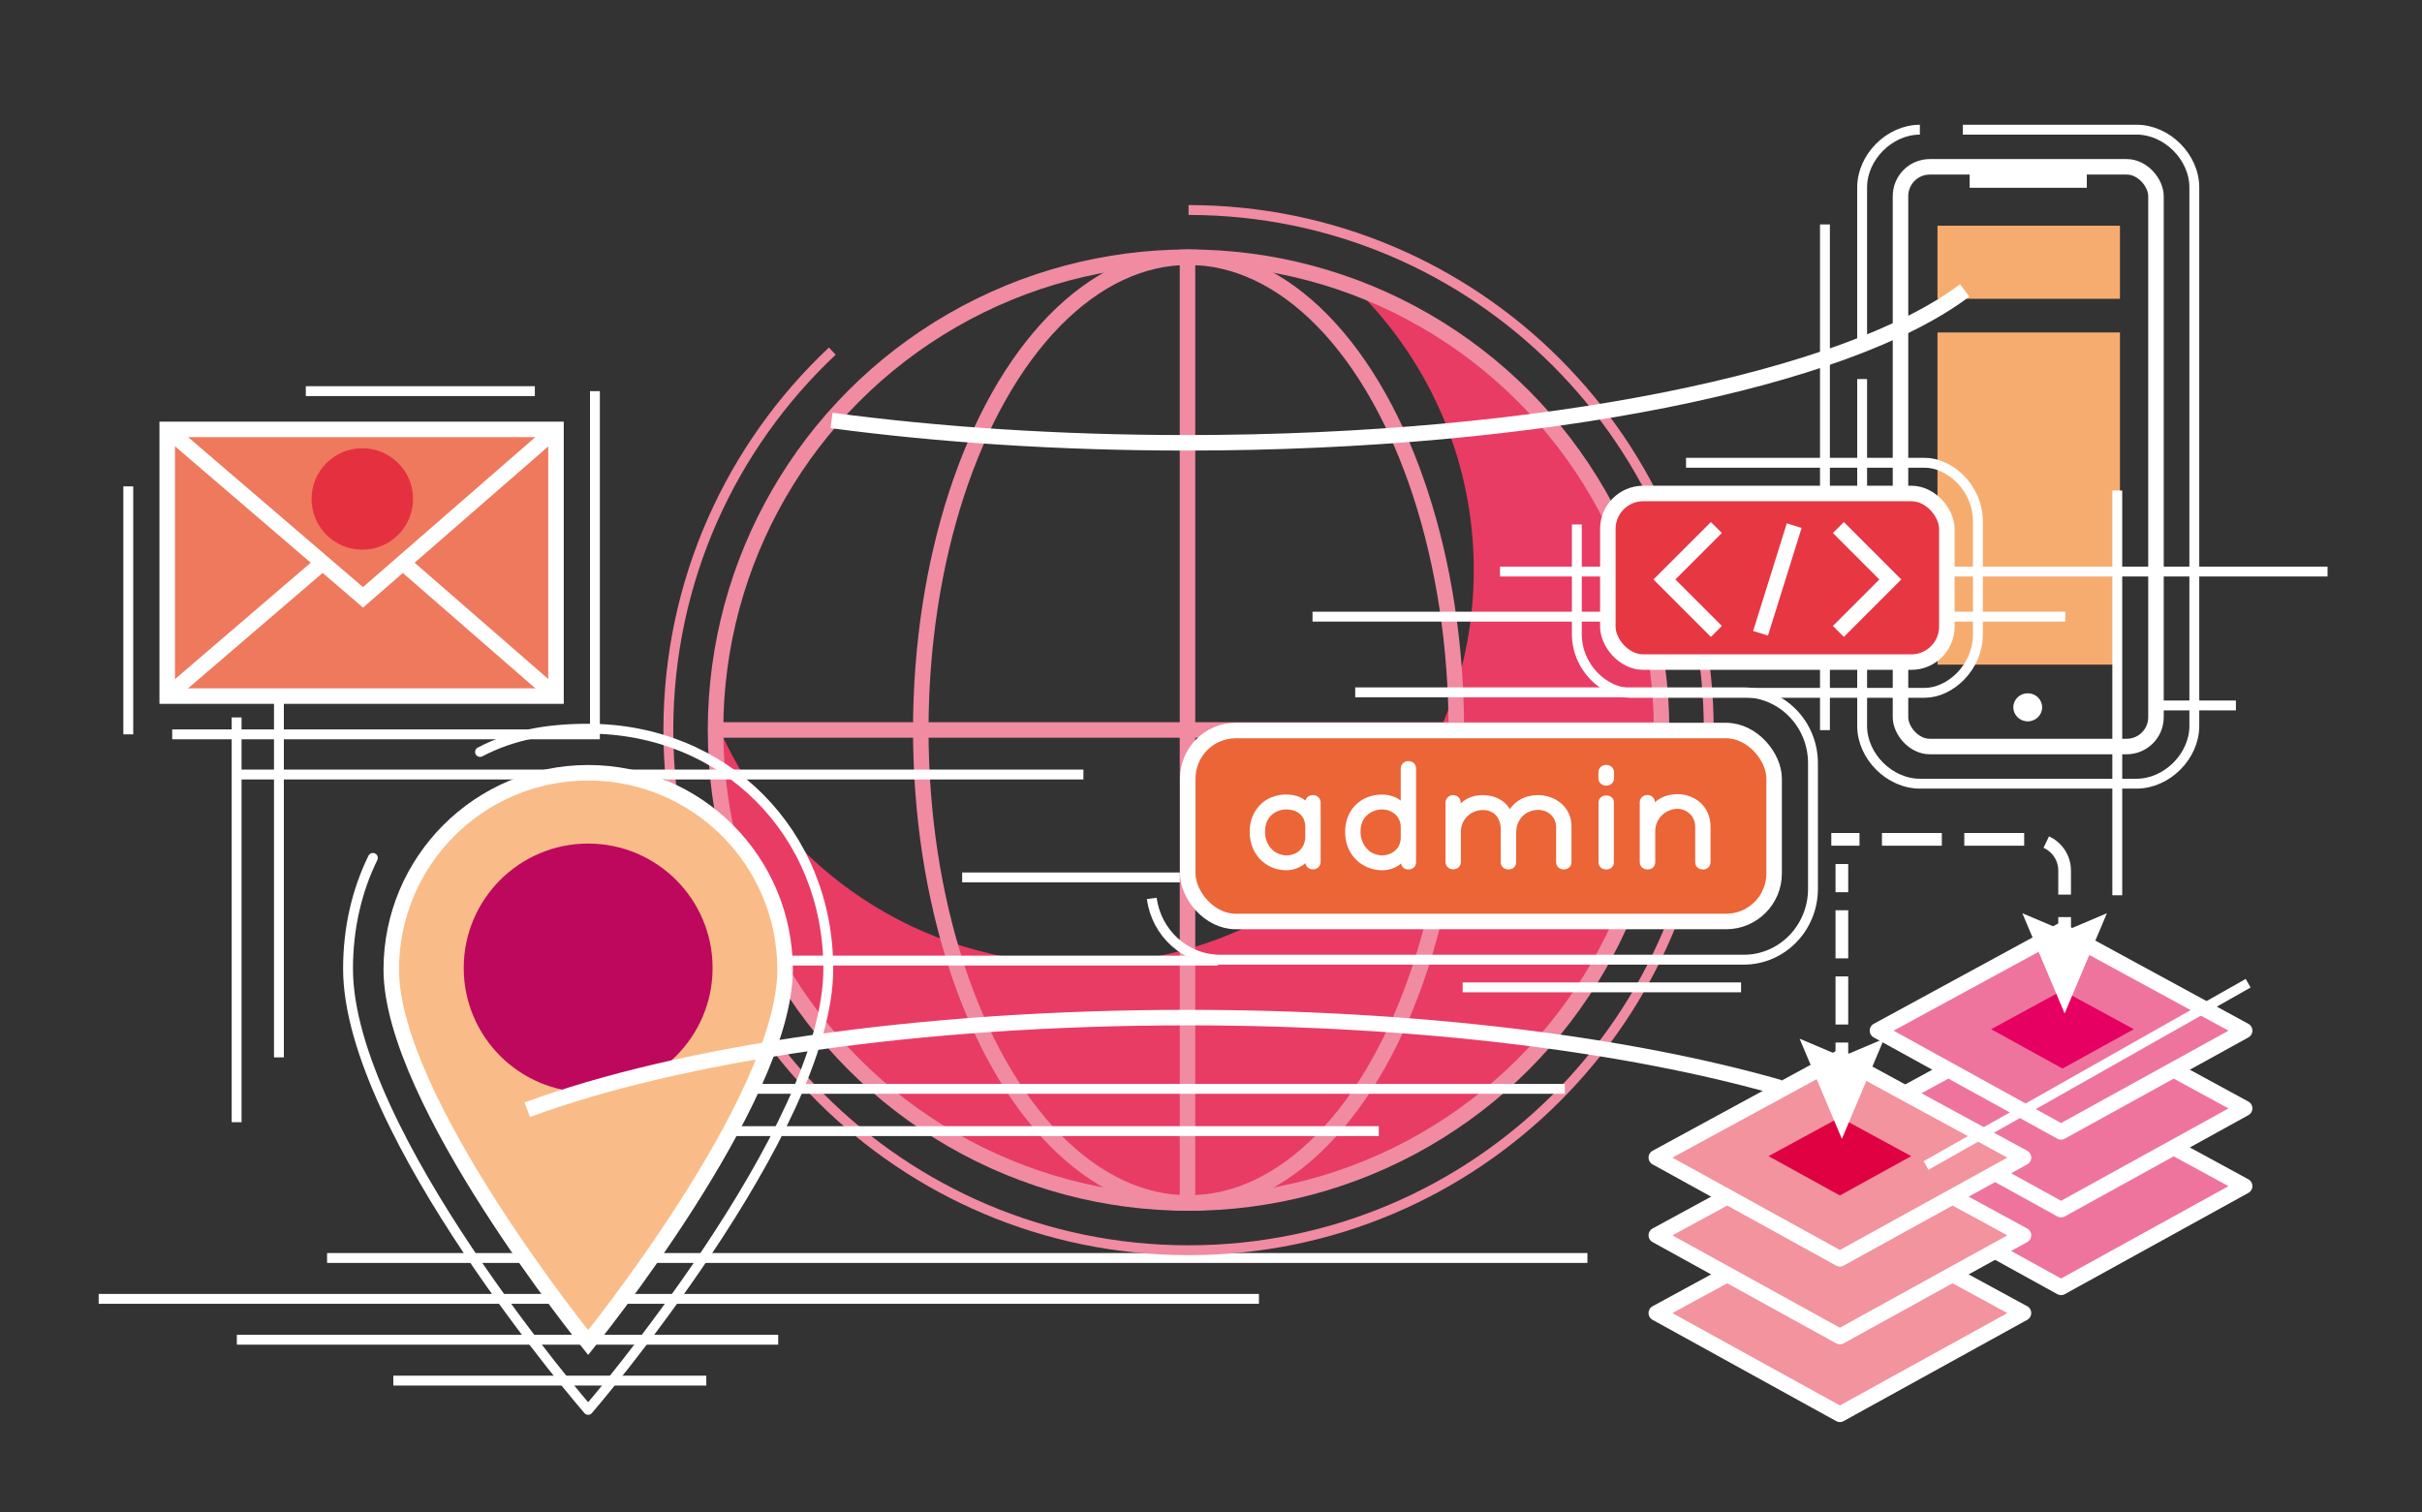 <?xml version="1.0" encoding="UTF-8"?>
<svg id="Calque_1" data-name="Calque 1" xmlns="http://www.w3.org/2000/svg" viewBox="0 0 1718 1073">
  <rect x="0" y="0" width="1718" height="1073" fill="#333333" stroke="none"/>
  <defs>
    <style>
      .cls-1 {
        fill: #e5313f;
      }

      .cls-1, .cls-2, .cls-3, .cls-4, .cls-5, .cls-6, .cls-7 {
        stroke-width: 0px;
      }

      .cls-8 {
        stroke-width: 4px;
      }

      .cls-8, .cls-9, .cls-10, .cls-11, .cls-12, .cls-13, .cls-14, .cls-15, .cls-16, .cls-17, .cls-18, .cls-19, .cls-20 {
        stroke: #fff;
      }

      .cls-8, .cls-4 {
        fill: #fff;
      }

      .cls-8, .cls-12, .cls-15, .cls-19 {
        stroke-linecap: round;
        stroke-linejoin: round;
      }

      .cls-9, .cls-10, .cls-11, .cls-12, .cls-21, .cls-16, .cls-18, .cls-22 {
        fill: none;
      }

      .cls-9, .cls-10, .cls-11, .cls-13, .cls-14, .cls-21, .cls-16, .cls-17, .cls-18, .cls-22, .cls-20 {
        stroke-miterlimit: 10;
      }

      .cls-9, .cls-12, .cls-21 {
        stroke-width: 7px;
      }

      .cls-10 {
        stroke-dasharray: 0 0 42.48 15.93;
      }

      .cls-10, .cls-16, .cls-18 {
        stroke-width: 9px;
      }

      .cls-2 {
        fill: #e00143;
      }

      .cls-11, .cls-13, .cls-14, .cls-15, .cls-17, .cls-19, .cls-22, .cls-20 {
        stroke-width: 11px;
      }

      .cls-3 {
        fill: #e83c64;
      }

      .cls-13 {
        fill: #f9bc88;
      }

      .cls-14 {
        fill: #ef795d;
      }

      .cls-15 {
        fill: #ee749e;
      }

      .cls-21, .cls-22 {
        stroke: #f08ba2;
      }

      .cls-5 {
        fill: #f7ac6f;
      }

      .cls-17 {
        fill: #eb6537;
      }

      .cls-6 {
        fill: #bd085d;
      }

      .cls-18 {
        stroke-dasharray: 0 0 34.13 12.8;
      }

      .cls-19 {
        fill: #f2939e;
      }

      .cls-20 {
        fill: #e73743;
      }

      .cls-7 {
        fill: #e60062;
      }
    </style>
  </defs>
  <line class="cls-9" x1="1294.49" y1="518" x2="1294.49" y2="159.22"/>
  <g>
    <path class="cls-9" d="m1320.87,241.31v-108.35c0-21.51,19.44-40.95,40.95-40.95"/>
    <path class="cls-9" d="m1392.29,92h123.26c21.51,0,40.95,19.44,40.95,40.95v382.09c0,21.51-19.44,40.95-40.95,40.95h-153.72c-21.51,0-40.95-19.44-40.95-40.95v-246.12"/>
    <rect class="cls-11" x="1348.08" y="118.35" width="181.22" height="411.29" rx="20.8" ry="20.8"/>
    <rect class="cls-4" x="1397.13" y="117.02" width="83.11" height="16.2"/>
    <ellipse class="cls-4" cx="1438.34" cy="501.82" rx="10.22" ry="9.97"/>
    <rect class="cls-5" x="1374.31" y="160.14" width="129.44" height="51.85"/>
    <rect class="cls-5" x="1374.31" y="235.87" width="129.44" height="235.67"/>
  </g>
  <line class="cls-9" x1="167.85" y1="796.17" x2="167.85" y2="509"/>
  <line class="cls-9" x1="1501.85" y1="635.17" x2="1501.85" y2="348"/>
  <line class="cls-9" x1="197.85" y1="750.17" x2="197.85" y2="373.08"/>
  <path class="cls-3" d="m966.43,209.79c48.87,50.32,78.97,118.96,78.97,194.64,0,154.33-125.11,279.43-279.43,279.43-113.79,0-211.69-68.03-255.27-165.63,0,.17,0,.35,0,.52,0,183.66,148.88,332.54,332.54,332.54s332.54-148.88,332.54-332.54c0-140.13-86.68-260.01-209.35-308.96Z"/>
  <line class="cls-9" x1="682.5" y1="622.5" x2="1132" y2="622.5"/>
  <line class="cls-9" x1="232" y1="892.5" x2="1126" y2="892.5"/>
  <line class="cls-9" x1="70" y1="921.5" x2="893" y2="921.5"/>
  <line class="cls-9" x1="168" y1="950.5" x2="552" y2="950.5"/>
  <line class="cls-9" x1="279" y1="979.5" x2="501" y2="979.5"/>
  <path class="cls-21" d="m843.08,149c203.79,0,369,165.21,369,369s-165.21,369-369,369-369-165.21-369-369c0-106.01,44.71-201.59,116.3-268.89"/>
  <circle class="cls-22" cx="843.08" cy="518" r="335.52"/>
  <ellipse class="cls-22" cx="843.08" cy="518" rx="189.94" ry="335.52"/>
  <line class="cls-22" x1="842.33" y1="183.88" x2="842.33" y2="851.76"/>
  <line class="cls-22" x1="508.39" y1="517.89" x2="1177.2" y2="517.89"/>
  <path class="cls-11" d="m1393.6,206.04c-83.5,63.15-299.22,108.12-552.17,108.12-90,0-175.29-5.69-251.59-15.87"/>
  <g>
    <line class="cls-9" x1="91" y1="521" x2="91" y2="345.06"/>
    <polyline class="cls-9" points="422 277.5 422 521 122.15 521"/>
    <line class="cls-9" x1="216.92" y1="277.5" x2="379.38" y2="277.5"/>
    <rect class="cls-14" x="118.61" y="304.65" width="275.78" height="189.21"/>
    <g>
      <polyline class="cls-11" points="118.61 304.65 257.5 423.81 394.39 304.65"/>
      <line class="cls-11" x1="288.12" y1="401.3" x2="394.39" y2="493.81"/>
    </g>
    <line class="cls-11" x1="118.61" y1="493.81" x2="226.91" y2="400.89"/>
    <circle class="cls-1" cx="257" cy="354" r="36"/>
  </g>
  <line class="cls-9" x1="1064" y1="405.5" x2="1651" y2="405.5"/>
  <line class="cls-9" x1="1529.5" y1="500.5" x2="1586" y2="500.5"/>
  <line class="cls-9" x1="931" y1="437.5" x2="1465" y2="437.5"/>
  <line class="cls-9" x1="558" y1="681.5" x2="864" y2="681.5"/>
  <line class="cls-9" x1="370" y1="802.5" x2="978" y2="802.5"/>
  <line class="cls-9" x1="325.5" y1="772.5" x2="1110" y2="772.5"/>
  <line class="cls-9" x1="166" y1="549.5" x2="768.5" y2="549.5"/>
  <line class="cls-9" x1="1037.5" y1="700.5" x2="1235" y2="700.5"/>
  <g>
    <rect class="cls-20" x="1140.49" y="350.11" width="240.47" height="119.63" rx="25.15" ry="25.15"/>
    <path class="cls-9" d="m1195.95,328.32h169.36c17.61,0,37.68,17.6,37.68,41.7v79.82c0,24.1-20.08,41.7-37.68,41.7h-209.13c-17.61,0-37.68-17.6-37.68-41.7v-77.75"/>
  </g>
  <g>
    <rect class="cls-17" x="842.52" y="518.3" width="415.92" height="135.47" rx="34.06" ry="34.06"/>
    <path class="cls-9" d="m961.3,491.2h275.64c27.09,0,49.06,22.5,49.06,50.25v89.17c0,27.75-21.96,50.25-49.06,50.25h-371.33c-24.85,0-45.38-18.92-48.61-43.46"/>
  </g>
  <g>
    <path class="cls-8" d="m902.88,567.51c3.11-1.41,6.51-1.89,10.09-1.79,5.38.09,11.51,1.79,14.9,7.36v-3.58c0-1.98,1.23-3.4,3.4-3.4s3.49,1.41,3.49,3.4v41.87c0,2.07-1.41,3.4-3.49,3.4s-3.4-1.32-3.4-3.4v-4.53c-2.73,5.47-9.71,8.58-15.28,8.58-4.53,0-9.62-1.23-13.58-4.06-7.17-4.9-10.85-12.92-10.56-22.16.19-9.53,5.47-18.3,14.52-21.79l-.09.09Zm24.99,26.69v-7.45c0-9.34-6.51-14.15-14.99-14.52-6.7-.1-13.49,3.49-16.13,10.09-.85,1.98-1.32,4.53-1.41,6.98-.19,6.13,1.79,11.79,6.88,16.03,2.83,2.17,6.22,3.3,9.71,3.58,8.68,0,15.47-5.28,15.94-14.71Z"/>
    <path class="cls-8" d="m980.31,565.72c6.32,0,12.45,2.64,15.28,7.64v-28.15c0-4.34,6.88-4.34,6.88,0v66.35c0,2.08-1.32,3.3-3.49,3.3s-3.21-1.23-3.21-3.3v-4.43c-3.21,5.85-9.81,8.3-15.47,8.3-2.92,0-6.13-.57-9.05-1.79l.09.09c-10.28-4.24-15.47-13.58-15.18-24.52.38-13.39,10-23.48,24.14-23.48Zm15.28,28.48v-7.45c0-8.3-6.41-14.15-14.99-14.52-6.7,0-13.39,3.58-16.13,10.09-.75,1.98-1.32,4.53-1.41,6.98-.09,6.13,1.89,11.79,6.98,16.03,2.73,2.17,6.13,3.3,9.71,3.58,8.58,0,15.84-5.47,15.84-14.71Z"/>
    <path class="cls-8" d="m1105.82,586.56c-.19-8.11-6.7-13.96-14.62-13.96-9.9,0-17.73,7.36-17.73,18.2v20.75c0,2.08-1.41,3.3-3.49,3.3s-3.49-1.23-3.49-3.3v-23.39c0-5.38-2.17-10.56-6.51-13.3-2.45-1.51-5.19-2.17-8.11-2.17-9.24,0-17.64,7.07-17.64,17.64v21.22c0,4.34-6.88,4.24-6.88,0v-42.16c0-1.79,1.51-3.3,3.4-3.3,2.07,0,3.3,1.51,3.3,3.3v6.51c3.77-6.79,10.47-9.81,17.73-9.81,8.2,0,16.32,4.06,19.14,12.45,3.4-8.39,11.6-12.45,19.99-12.45,10.85,0,21.79,7.26,21.79,20.18v25.27c0,2.08-1.41,3.3-3.49,3.3s-3.4-1.23-3.4-3.3v-24.99Z"/>
    <path class="cls-8" d="m1142.88,552.17c0,4.24-7.07,4.34-7.07,0v-4.24c0-4.34,7.07-4.34,7.07,0v4.24Zm-6.98,17.22c0-4.06,6.88-4.15,6.88-.1v42.53c0,4.15-6.88,4.06-6.88,0v-42.44Z"/>
    <path class="cls-8" d="m1204.46,586.56c0-8.68-6.98-14.71-14.62-14.71-9.15,0-17.73,7.55-17.73,17.82v21.88c0,2.08-1.23,3.3-3.4,3.3s-3.58-1.23-3.58-3.3v-42.25c0-4.34,6.79-4.43,6.79.1v5.85c3.4-6.88,10.66-9.81,18.01-9.81,10.94,0,21.41,7.54,21.41,21.13v24.99c0,2.08-1.23,3.3-3.4,3.3s-3.49-1.23-3.49-3.3v-24.99Z"/>
  </g>
  <g>
    <path class="cls-13" d="m556.87,687.92c0,92.52-139.67,264.61-139.67,264.61,0,0-139.67-172.08-139.67-264.61,0-77.14,62.53-139.67,139.67-139.67s139.67,62.53,139.67,139.67Z"/>
    <circle class="cls-6" cx="417.2" cy="686.74" r="88.26"/>
    <path class="cls-12" d="m340.5,533.5c23-12,47-16.5,76.7-16.5,97,0,170.33,73.87,170.33,170.35,0,115.15-170.33,312.92-170.33,312.92,0,0-170.33-196.78-170.33-312.92,0-28.95,6.29-55.55,17.62-78.7"/>
  </g>
  <path class="cls-11" d="m374,787.32c107.65-39.73,277.4-65.36,468.36-65.36,164.36,0,313,18.99,419.86,49.61"/>
  <g>
    <polygon class="cls-15" points="1592.2 841.5 1461.97 913.34 1331.74 841.5 1461.97 770.66 1592.2 841.5"/>
    <polygon class="cls-15" points="1592.2 786.35 1461.97 858.19 1331.74 786.35 1461.97 715.51 1592.2 786.35"/>
    <polygon class="cls-15" points="1592.2 731.2 1461.97 803.04 1331.74 731.2 1461.97 660.36 1592.2 731.2"/>
  </g>
  <g>
    <polygon class="cls-19" points="1435.32 931.56 1305.09 1003.4 1174.86 931.56 1305.09 860.72 1435.32 931.56"/>
    <polygon class="cls-19" points="1435.32 876.41 1305.09 948.25 1174.86 876.41 1305.09 805.57 1435.32 876.41"/>
    <polygon class="cls-19" points="1435.32 821.26 1305.09 893.1 1174.86 821.26 1305.09 750.42 1435.32 821.26"/>
  </g>
  <polygon class="cls-2" points="1355.68 820.25 1305.09 848.16 1254.49 820.25 1305.09 792.73 1355.68 820.25"/>
  <polygon class="cls-7" points="1513.58 730.19 1462.98 758.1 1412.39 730.19 1462.98 702.67 1513.58 730.19"/>
  <g>
    <line class="cls-16" x1="1299" y1="595.5" x2="1319" y2="595.5"/>
    <path class="cls-10" d="m1334.93,595.5h107.49c12.19,0,22.08,9.88,22.08,22.08v25.1"/>
    <line class="cls-16" x1="1464.5" y1="650.65" x2="1464.5" y2="670.65"/>
    <polygon class="cls-4" points="1434.5 647.9 1464.5 660.64 1494.5 647.9 1464.5 719 1434.5 647.9"/>
  </g>
  <g>
    <line class="cls-16" x1="1306.5" y1="613" x2="1306.5" y2="633"/>
    <line class="cls-18" x1="1306.5" y1="645.8" x2="1306.5" y2="733.25"/>
    <line class="cls-16" x1="1306.5" y1="739.65" x2="1306.5" y2="759.65"/>
    <polygon class="cls-4" points="1276.5 736.9 1306.5 749.64 1336.5 736.9 1306.5 808 1276.5 736.9"/>
  </g>
  <line class="cls-9" x1="1366.2" y1="826.88" x2="1594.68" y2="697.57"/>
  <g>
    <polyline class="cls-11" points="1217.48 447.98 1180.62 411.12 1217.48 374.26"/>
    <line class="cls-11" x1="1248.82" y1="449.29" x2="1272.68" y2="372.95"/>
    <polyline class="cls-11" points="1304.02 374.26 1340.88 411.12 1304.02 447.98"/>
  </g>
</svg>